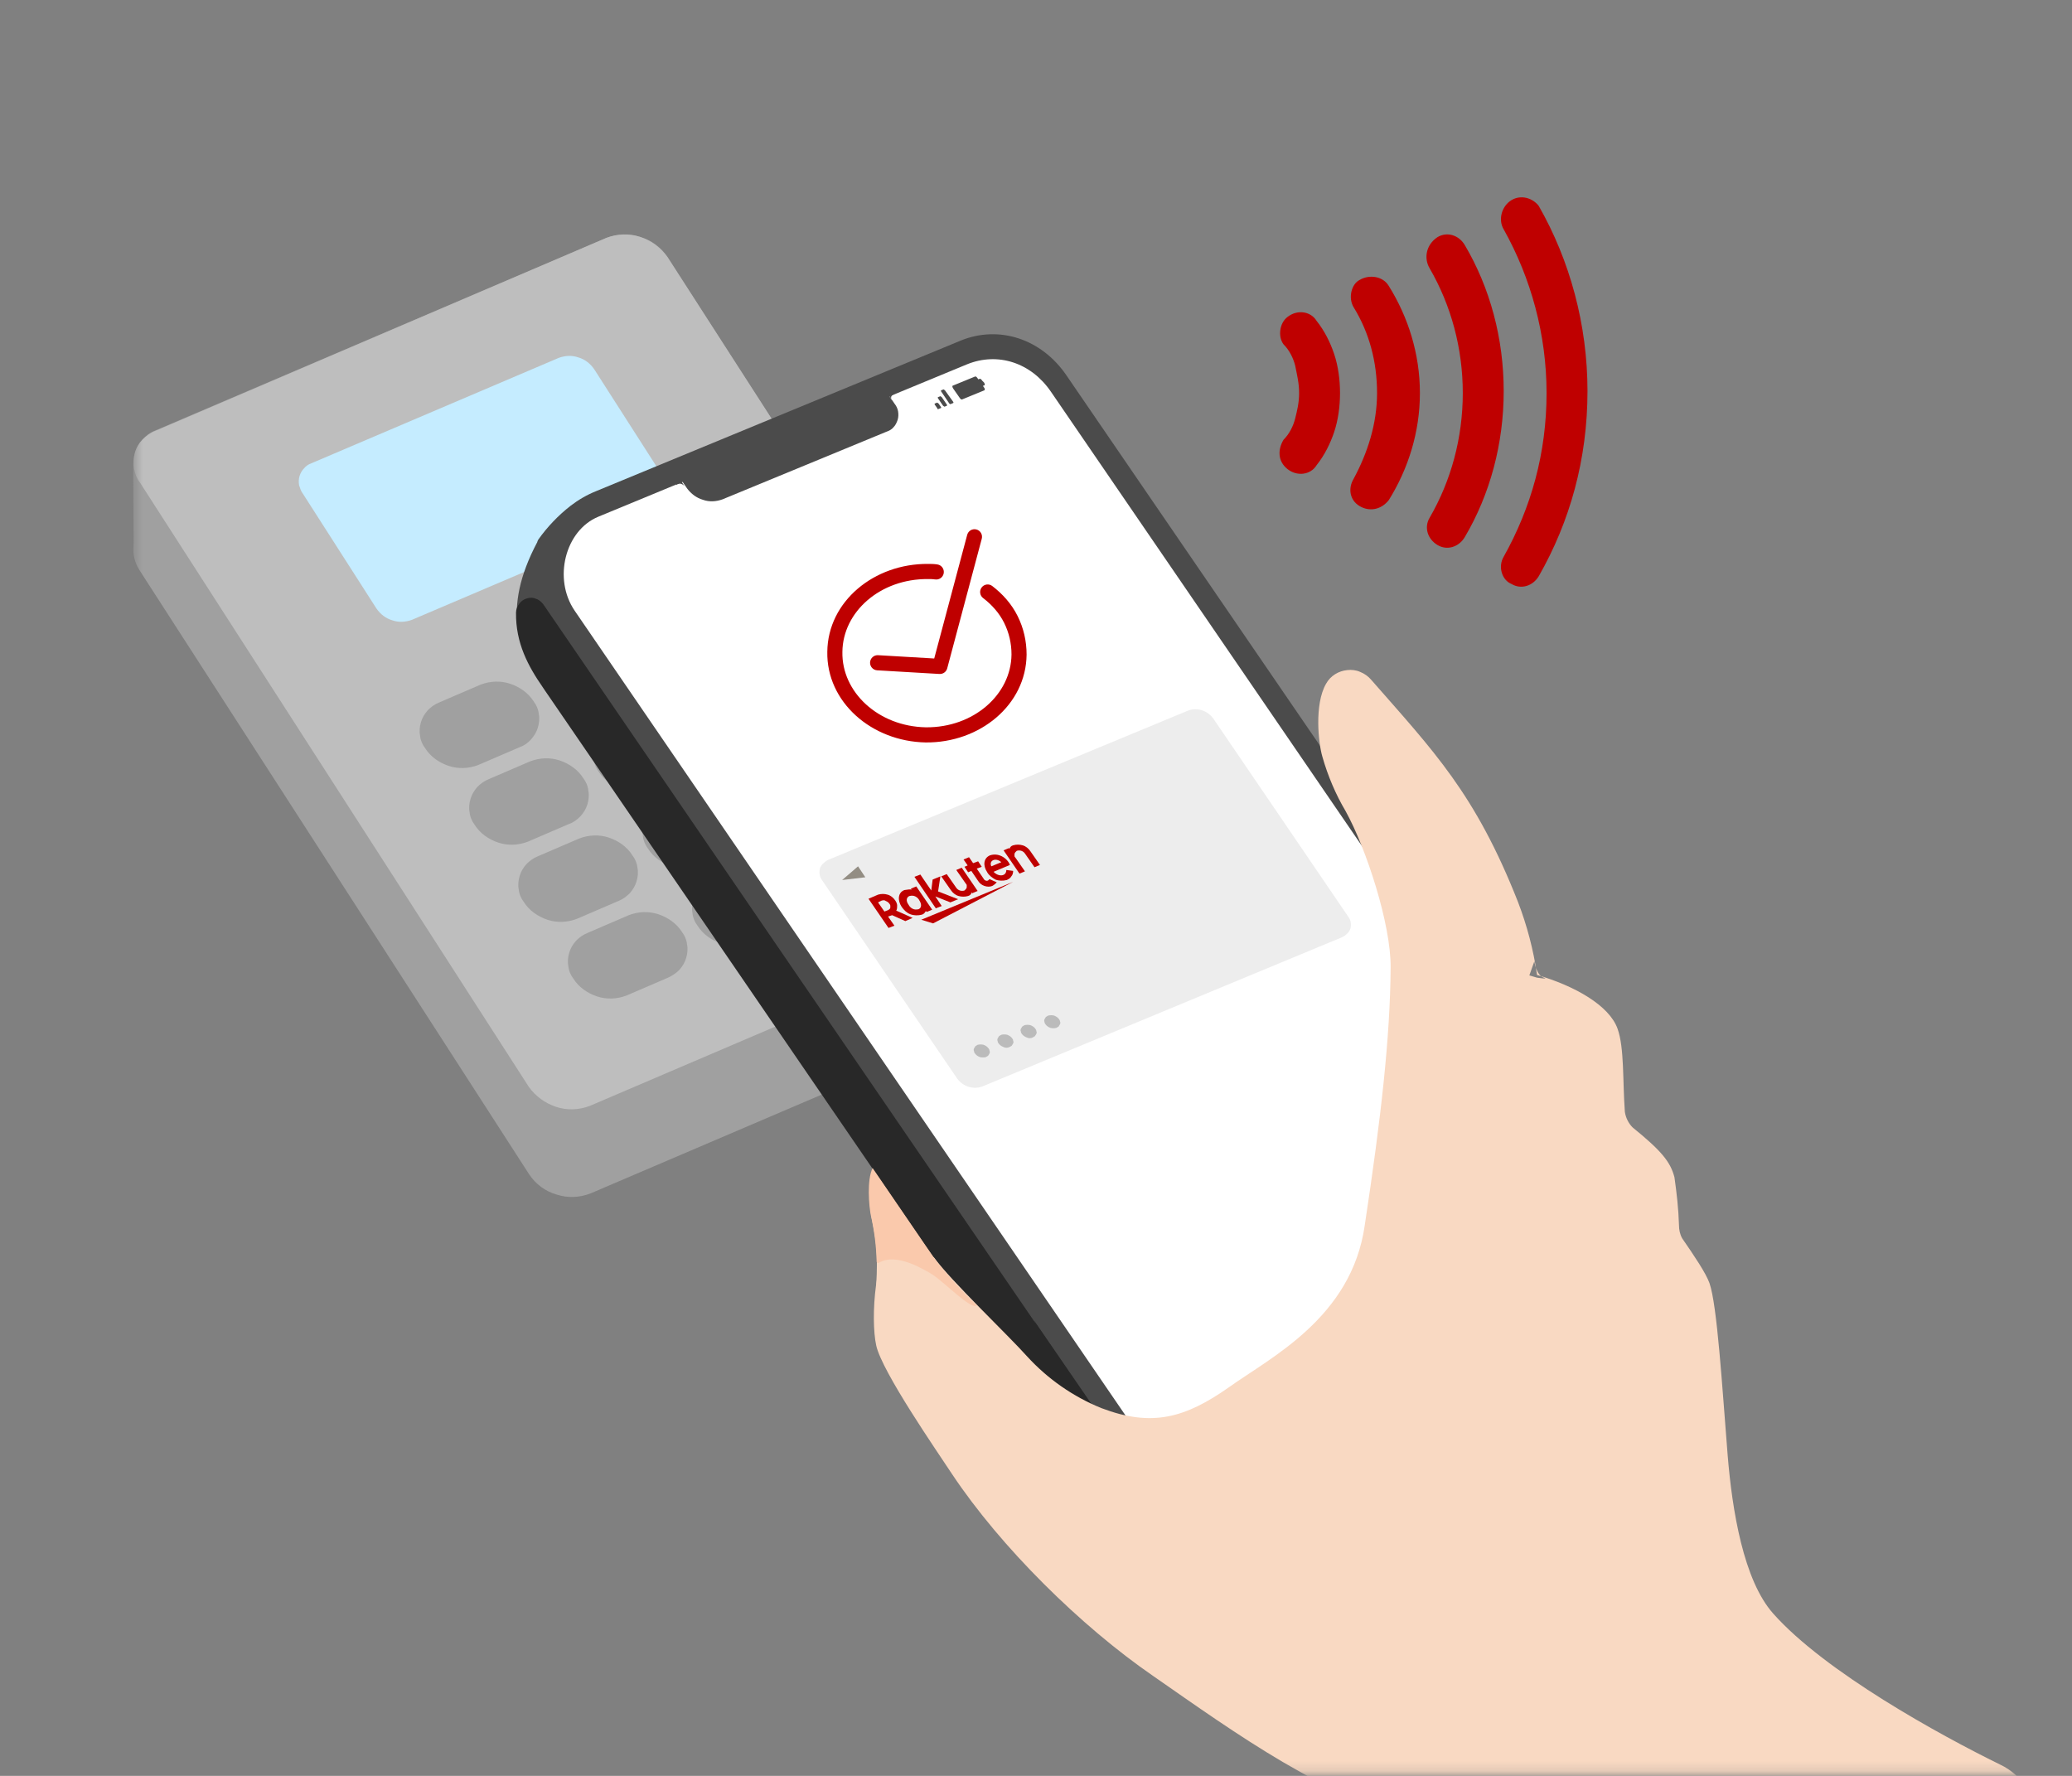 <svg width="210" height="180" viewBox="0 0 210 180" fill="none" xmlns="http://www.w3.org/2000/svg">
<rect x="0" y="0" width="210" height="180" fill="#808080" stroke="none"/>
<mask id="mask0_9675_9115" style="mask-type:luminance" maskUnits="userSpaceOnUse" x="13" y="4" width="195" height="176">
<path d="M13.5 4.369H207.432V179.831H13.5V4.369Z" fill="white"/>
</mask>
<g mask="url(#mask0_9675_9115)">
<path d="M107.706 89.474C107.706 88.734 107.476 87.948 107.062 87.346L67.649 26.049C67.004 25.077 66.036 24.337 64.883 24.014C63.731 23.69 62.579 23.69 61.472 24.107L15.745 43.629C15.146 43.86 14.639 44.276 14.224 44.785C13.855 45.294 13.624 45.896 13.532 46.543C13.441 46.543 13.578 55.333 13.532 55.333C13.441 56.212 13.671 57.045 14.132 57.785L53.636 119.036C54.282 120.007 55.25 120.747 56.402 121.072C57.508 121.442 58.707 121.395 59.813 120.979L105.586 101.41C106.186 101.178 106.739 100.762 107.108 100.253C107.476 99.745 107.706 99.097 107.753 98.449C107.706 98.496 107.706 89.382 107.706 89.474Z" fill="#A0A0A0"/>
<path d="M105.54 92.526L59.767 112.096C58.661 112.512 57.462 112.558 56.356 112.187C55.249 111.817 54.282 111.124 53.59 110.152L14.179 48.902C13.856 48.486 13.672 47.977 13.579 47.468C13.487 46.959 13.533 46.404 13.671 45.895C13.809 45.386 14.086 44.923 14.454 44.553C14.823 44.183 15.238 43.859 15.745 43.674L61.472 24.105C62.579 23.689 63.777 23.642 64.883 24.012C65.99 24.383 66.957 25.077 67.649 26.048L107.107 87.298C107.43 87.714 107.613 88.223 107.706 88.733C107.798 89.241 107.752 89.796 107.613 90.305C107.476 90.814 107.199 91.276 106.83 91.647C106.461 92.063 106.046 92.341 105.539 92.525L105.54 92.526Z" fill="#BEBEBE"/>
<path d="M66.82 52.141L41.744 62.827C41.098 63.058 40.407 63.104 39.761 62.873C39.116 62.688 38.563 62.271 38.148 61.67L30.68 50.012C30.496 49.78 30.404 49.456 30.311 49.179C30.265 48.854 30.265 48.577 30.357 48.253C30.449 47.975 30.588 47.698 30.818 47.467C31.003 47.235 31.279 47.051 31.555 46.958L56.632 36.272C57.277 36.04 57.968 35.994 58.614 36.226C59.259 36.41 59.812 36.827 60.227 37.429L67.695 49.087C67.879 49.318 67.971 49.642 68.064 49.92C68.11 50.244 68.11 50.521 68.018 50.845C67.926 51.122 67.788 51.4 67.557 51.631C67.373 51.862 67.096 52.048 66.82 52.141Z" fill="#C5ECFF"/>
<path d="M65.253 70.368L61.058 72.172C60.091 72.542 59.03 72.588 58.062 72.264C57.094 71.94 56.218 71.34 55.665 70.461C55.389 70.091 55.204 69.675 55.158 69.212C55.066 68.749 55.112 68.287 55.25 67.824C55.389 67.361 55.619 66.991 55.941 66.621C56.264 66.297 56.633 66.019 57.093 65.835L61.289 64.03C62.257 63.66 63.317 63.614 64.285 63.937C65.253 64.262 66.129 64.862 66.681 65.741C66.958 66.111 67.142 66.527 67.188 66.99C67.28 67.453 67.234 67.915 67.096 68.378C66.958 68.841 66.727 69.211 66.405 69.581C66.083 69.951 65.668 70.229 65.253 70.368ZM70.277 78.139L66.083 79.944C65.115 80.314 64.054 80.36 63.087 80.037C62.119 79.713 61.243 79.112 60.69 78.233C60.414 77.863 60.229 77.447 60.183 76.984C60.092 76.521 60.138 76.058 60.275 75.596C60.414 75.134 60.644 74.763 60.967 74.393C61.289 74.069 61.658 73.792 62.119 73.607L66.313 71.803C67.281 71.433 68.341 71.388 69.309 71.711C70.277 72.035 71.153 72.635 71.706 73.515C71.982 73.885 72.167 74.302 72.213 74.764C72.304 75.227 72.258 75.689 72.121 76.152C71.982 76.615 71.752 76.985 71.429 77.355C71.107 77.725 70.692 78.003 70.277 78.141V78.139ZM75.257 85.912L71.061 87.716C70.093 88.087 69.033 88.132 68.065 87.809C67.097 87.485 66.221 86.884 65.668 86.005C65.391 85.635 65.207 85.219 65.161 84.757C65.069 84.294 65.115 83.831 65.253 83.369C65.391 82.906 65.622 82.536 65.944 82.166C66.267 81.841 66.635 81.564 67.096 81.38L71.292 79.575C72.259 79.205 73.32 79.159 74.288 79.482C75.255 79.806 76.132 80.407 76.685 81.286C76.962 81.656 77.146 82.072 77.192 82.535C77.284 82.998 77.238 83.46 77.1 83.922C76.962 84.385 76.731 84.755 76.409 85.126C76.086 85.496 75.671 85.773 75.257 85.912ZM80.281 93.731L76.086 95.535C75.118 95.905 74.057 95.951 73.09 95.627C72.122 95.303 71.246 94.702 70.693 93.823C70.417 93.453 70.232 93.037 70.186 92.574C70.094 92.112 70.14 91.649 70.278 91.186C70.417 90.723 70.647 90.353 70.969 89.983C71.292 89.66 71.661 89.382 72.122 89.197L76.316 87.392C77.284 87.022 78.344 86.976 79.312 87.299C80.28 87.624 81.156 88.224 81.71 89.104C81.986 89.474 82.171 89.891 82.216 90.353C82.308 90.816 82.262 91.279 82.125 91.742C81.986 92.204 81.755 92.574 81.433 92.944C81.064 93.268 80.696 93.546 80.281 93.731ZM77.838 65.003L73.642 66.808C72.674 67.178 71.614 67.224 70.646 66.9C69.678 66.576 68.802 65.975 68.249 65.096C67.972 64.725 67.788 64.309 67.742 63.846C67.65 63.384 67.696 62.921 67.834 62.459C67.972 61.996 68.203 61.626 68.525 61.256C68.847 60.931 69.216 60.654 69.677 60.47L73.873 58.665C74.841 58.295 75.901 58.249 76.869 58.572C77.837 58.896 78.713 59.497 79.266 60.376C79.543 60.746 79.727 61.162 79.773 61.625C79.865 62.088 79.819 62.55 79.681 63.013C79.543 63.475 79.312 63.846 78.99 64.216C78.667 64.586 78.252 64.818 77.838 65.003ZM82.816 72.773L78.621 74.578C77.653 74.948 76.592 74.994 75.625 74.671C74.657 74.347 73.781 73.746 73.227 72.867C72.951 72.497 72.766 72.081 72.72 71.618C72.629 71.155 72.674 70.693 72.812 70.23C72.951 69.767 73.181 69.397 73.504 69.027C73.827 68.657 74.195 68.426 74.656 68.241L78.851 66.436C79.819 66.066 80.879 66.02 81.847 66.344C82.815 66.668 83.691 67.268 84.245 68.147C84.521 68.517 84.706 68.933 84.751 69.396C84.843 69.859 84.797 70.322 84.66 70.784C84.521 71.247 84.291 71.617 83.968 71.987C83.646 72.357 83.277 72.635 82.816 72.773ZM87.84 80.546L83.646 82.35C82.678 82.72 81.618 82.766 80.65 82.443C79.682 82.119 78.806 81.518 78.252 80.639C77.976 80.269 77.792 79.853 77.746 79.39C77.654 78.927 77.7 78.466 77.838 78.003C77.976 77.54 78.207 77.17 78.529 76.8C78.852 76.475 79.22 76.198 79.681 76.013L83.876 74.209C84.844 73.839 85.905 73.793 86.873 74.116C87.84 74.44 88.716 75.041 89.27 75.921C89.546 76.291 89.731 76.707 89.777 77.17C89.869 77.633 89.823 78.095 89.685 78.557C89.546 79.02 89.316 79.39 88.994 79.76C88.671 80.131 88.256 80.408 87.841 80.547L87.84 80.546ZM92.865 88.317L88.669 90.122C87.702 90.492 86.641 90.538 85.673 90.215C84.706 89.89 83.83 89.289 83.276 88.41C83 88.04 82.815 87.624 82.769 87.161C82.677 86.698 82.723 86.236 82.861 85.773C83 85.31 83.23 84.94 83.552 84.57C83.875 84.246 84.244 83.968 84.705 83.784L88.9 81.979C89.868 81.609 90.928 81.563 91.896 81.886C92.864 82.211 93.74 82.811 94.293 83.69C94.57 84.06 94.754 84.476 94.8 84.939C94.892 85.402 94.846 85.865 94.709 86.327C94.57 86.79 94.339 87.16 94.017 87.53C93.694 87.9 93.28 88.178 92.865 88.317ZM52.669 75.734L48.474 77.538C47.507 77.908 46.446 77.954 45.478 77.631C44.511 77.306 43.635 76.705 43.082 75.826C42.806 75.456 42.621 75.04 42.575 74.577C42.483 74.114 42.529 73.651 42.667 73.189C42.806 72.726 43.036 72.356 43.358 71.986C43.681 71.662 44.05 71.385 44.511 71.2L48.705 69.395C49.673 69.025 50.733 68.979 51.701 69.302C52.669 69.627 53.545 70.227 54.098 71.107C54.375 71.477 54.559 71.893 54.605 72.356C54.697 72.819 54.651 73.281 54.514 73.744C54.375 74.207 54.144 74.577 53.822 74.947C53.5 75.317 53.085 75.594 52.67 75.733L52.669 75.734ZM57.693 83.507L53.499 85.311C52.531 85.681 51.471 85.727 50.503 85.404C49.535 85.08 48.659 84.479 48.105 83.6C47.829 83.23 47.644 82.814 47.599 82.351C47.507 81.888 47.553 81.427 47.69 80.964C47.829 80.501 48.059 80.131 48.382 79.76C48.705 79.436 49.073 79.159 49.534 78.974L53.728 77.171C54.696 76.8 55.757 76.755 56.724 77.078C57.692 77.402 58.568 78.003 59.122 78.883C59.398 79.253 59.583 79.669 59.629 80.132C59.721 80.594 59.675 81.056 59.537 81.519C59.398 81.982 59.168 82.352 58.846 82.722C58.476 83.093 58.108 83.37 57.693 83.508V83.507ZM62.672 91.325L58.477 93.129C57.51 93.5 56.449 93.546 55.481 93.222C54.514 92.898 53.638 92.296 53.084 91.418C52.807 91.047 52.623 90.632 52.577 90.169C52.485 89.706 52.531 89.243 52.669 88.781C52.807 88.318 53.038 87.948 53.36 87.578C53.682 87.254 54.052 86.976 54.513 86.792L58.707 84.988C59.675 84.618 60.735 84.572 61.703 84.895C62.671 85.219 63.547 85.821 64.099 86.7C64.376 87.07 64.56 87.486 64.606 87.949C64.698 88.412 64.652 88.874 64.514 89.337C64.376 89.799 64.145 90.17 63.823 90.54C63.501 90.864 63.132 91.141 62.671 91.326L62.672 91.325ZM67.697 99.097L63.503 100.902C62.535 101.272 61.474 101.318 60.507 100.994C59.539 100.67 58.663 100.069 58.109 99.19C57.833 98.82 57.648 98.404 57.602 97.941C57.511 97.478 57.556 97.015 57.694 96.553C57.833 96.09 58.063 95.72 58.386 95.35C58.708 95.026 59.077 94.749 59.538 94.564L63.732 92.759C64.7 92.389 65.76 92.343 66.728 92.667C67.696 92.991 68.572 93.592 69.126 94.471C69.402 94.841 69.587 95.257 69.632 95.72C69.724 96.183 69.678 96.645 69.541 97.108C69.402 97.571 69.172 97.941 68.849 98.311C68.527 98.634 68.112 98.913 67.697 99.097Z" fill="#A0A0A0"/>
<path d="M88.808 130.231C89.177 123.986 87.886 124.357 88.162 119.776C88.208 118.805 88.808 117.463 89.499 116.954C90.836 115.984 92.588 116.214 94.017 117.001C100.424 120.471 102.222 126.161 102.037 133.146" fill="#F9D9C2"/>
<path d="M165.973 122.599L108.076 38.033C105.541 34.331 101.253 32.944 97.381 34.517L60.412 49.783C59.49 50.154 58.614 50.662 57.831 51.264C56.586 52.236 55.48 53.392 54.559 54.688L54.513 54.781L54.467 54.873V54.919C50.732 61.951 52.669 66.115 55.112 69.63L55.204 69.769L110.473 150.497C113.931 155.539 118.448 157.805 124.348 155.215L158.921 140.919C161.824 139.717 165.789 136.988 167.218 133.333L167.172 133.287C168.693 130.696 168.463 126.209 165.974 122.6L165.973 122.599Z" fill="#4B4B4B"/>
<path d="M60.643 52.372L98.026 36.92C101.114 35.672 104.479 36.736 106.508 39.696L163.99 123.661C165.649 126.067 164.727 129.768 162.192 130.786L123.056 146.977C119.967 148.226 116.602 147.163 114.574 144.202L58.245 61.902C56.032 58.663 57.278 53.759 60.643 52.372Z" fill="white"/>
<path d="M115.313 155.211C113.469 154.24 111.81 152.621 110.382 150.493L55.111 69.812L55.02 69.673C53.544 67.545 52.254 65.186 52.3 62.086C52.3 61.762 52.439 61.439 52.622 61.207C52.807 60.93 53.083 60.744 53.406 60.652C53.729 60.559 54.051 60.559 54.327 60.697C54.65 60.79 54.88 61.022 55.065 61.253L111.44 143.6C112.501 145.126 113.053 146.977 113.053 148.828C113.053 151.187 113.839 153.454 115.313 155.211Z" fill="#282828"/>
<path d="M79.451 44.23L89.961 39.881L90.652 40.899C90.837 41.13 90.974 41.407 91.021 41.685C91.067 41.962 91.067 42.286 90.975 42.564C90.884 42.841 90.745 43.119 90.56 43.304C90.376 43.535 90.099 43.674 89.823 43.767L81.525 47.191L73.228 50.613C72.583 50.845 71.892 50.891 71.246 50.659C70.601 50.474 70.048 50.058 69.633 49.503L68.941 48.486L79.451 44.23ZM69.402 49.319C69.311 49.181 69.172 49.088 69.033 49.042C68.894 48.996 68.711 49.042 68.572 49.135L68.25 48.672L68.711 48.256L69.402 49.319ZM90.468 40.668C90.329 40.483 90.191 40.159 90.513 40.021L90.098 39.419L89.822 39.697L90.468 40.668ZM99.78 39.557L97.521 40.482C97.429 40.528 97.337 40.436 97.245 40.296L96.599 39.371C96.508 39.233 96.508 39.094 96.553 39.094L98.812 38.169C98.904 38.123 98.997 38.215 99.089 38.355L99.734 39.279C99.826 39.372 99.826 39.511 99.78 39.557ZM99.78 39.049L98.305 39.651C98.214 39.697 98.121 39.605 98.029 39.465L97.89 39.281C97.799 39.142 97.799 39.003 97.844 39.003L99.273 38.402C99.365 38.356 99.458 38.447 99.549 38.586L99.734 38.772C99.826 38.91 99.826 39.049 99.78 39.049ZM96.369 40.947L96.599 40.854C96.645 40.854 96.645 40.761 96.599 40.715L95.769 39.559L95.631 39.466L95.4 39.559C95.354 39.559 95.354 39.652 95.4 39.697L96.183 40.854C96.229 40.947 96.323 40.992 96.369 40.947ZM95.723 41.223L95.954 41.13C96 41.13 96 41.037 95.954 40.991L95.447 40.251L95.308 40.158L95.078 40.251C95.032 40.251 95.032 40.344 95.078 40.39L95.585 41.13L95.723 41.223ZM95.124 41.455L95.354 41.362C95.4 41.362 95.4 41.27 95.354 41.224L95.124 40.9L94.985 40.807L94.755 40.9C94.709 40.9 94.709 40.992 94.755 41.038L94.985 41.362C94.985 41.455 95.077 41.501 95.124 41.455Z" fill="#4B4B4B"/>
<path d="M167.955 131.065L166.157 131.805L124.117 149.2C122.181 149.986 120.015 150.124 118.032 149.523C116.004 148.922 114.299 147.626 113.101 145.914L104.803 133.84L113.653 153.594L113.238 153.78C116.234 156.462 119.923 157.249 124.347 155.306L158.919 141.011C161.732 139.854 165.511 137.31 167.079 133.794L167.217 133.516C167.494 132.684 167.77 131.897 167.955 131.065ZM167.54 126.208C167.725 128.567 166.988 131.389 163.946 132.731C164.268 133.517 167.448 131.898 167.955 131.065C168.139 130.093 168.186 129.076 168.048 128.104C167.956 127.457 167.864 126.809 167.679 126.162L167.633 126.115H167.587L167.54 126.208Z" fill="#282828"/>
<path d="M155.509 97.431C155.509 97.431 155.694 98.865 156.477 99.096C157.031 99.282 155.785 99.096 155.785 99.096L155.002 98.865L155.509 97.431ZM202.711 178.853C196.58 175.846 184.964 169.462 179.709 163.54C176.713 160.163 175.561 153.131 175.1 147.488C174.546 140.594 174.039 132.267 173.255 130.047C172.887 129.029 171.735 127.318 170.489 125.513C170.259 125.097 170.167 124.634 170.167 124.171C170.121 122.552 169.937 120.933 169.706 119.314C169.291 117.741 168.369 116.63 165.465 114.271C165.05 113.855 164.774 113.3 164.682 112.699C164.451 109.552 164.636 106.222 163.945 104.279C163.115 101.92 159.611 99.93 155.785 98.82C155.416 96.276 154.771 93.824 153.849 91.418C149.516 80.408 145.275 76.105 138.96 68.889C138.683 68.564 138.315 68.287 137.854 68.103C137.439 67.917 136.978 67.871 136.563 67.917C136.102 67.963 135.687 68.103 135.319 68.333C134.95 68.564 134.627 68.888 134.397 69.305C133.198 71.387 133.613 75.318 134.028 76.707C134.581 78.65 135.365 80.501 136.378 82.212C138.453 85.959 140.989 93.685 140.942 98.08C140.896 105.112 139.974 113.3 138.315 124.218C136.978 133.563 128.773 137.587 124.578 140.594C120.107 143.74 116.742 144.665 111.625 142.723C108.767 141.566 106.185 139.762 104.111 137.495C102.176 135.321 96.367 129.816 94.662 127.456C92.127 126.069 93.095 123.154 90.836 124.958C88.67 126.669 88.208 133.656 88.808 136.385C89.407 139.068 94.984 147.117 96.506 149.431C101.437 156.832 109.551 164.836 116.88 169.878C125.269 175.707 134.397 182.369 144.63 184.867C158.09 188.152 172.564 200.967 179.847 209.016C180.677 209.941 181.737 210.681 182.936 211.097C184.134 211.514 185.379 211.653 186.623 211.514C189.988 211.051 194.645 209.432 198.562 204.436C204.094 197.497 206.122 190.882 206.491 185.33C206.583 183.988 206.261 182.646 205.615 181.49C204.924 180.38 203.909 179.408 202.711 178.853Z" fill="#F9D9C2"/>
<path d="M83.367 89.29C83.229 89.106 83.137 88.92 83.091 88.735C83.045 88.503 83.045 88.319 83.091 88.087C83.137 87.856 83.276 87.671 83.413 87.533C83.552 87.394 83.736 87.255 83.92 87.162L120.383 72.035C120.844 71.849 121.351 71.849 121.811 71.989C122.272 72.127 122.687 72.452 122.964 72.822L136.608 92.854C136.747 93.038 136.839 93.223 136.885 93.409C136.93 93.64 136.93 93.825 136.885 94.056C136.839 94.242 136.7 94.473 136.562 94.612C136.424 94.75 136.239 94.889 136.055 94.982L99.593 110.11C99.132 110.294 98.625 110.294 98.164 110.155C97.703 110.017 97.288 109.693 97.012 109.322L83.367 89.29Z" fill="#EDEDED"/>
<path d="M102.683 89.383L93.371 93.223L94.569 93.593L102.683 89.383Z" fill="#BF0000"/>
<path fill-rule="evenodd" clip-rule="evenodd" d="M92.403 90.168L92.312 90.076L92.864 89.844L94.478 92.204L93.925 92.435L93.833 92.342C93.741 92.528 93.603 92.666 93.418 92.712C93.049 92.805 92.635 92.805 92.266 92.666C91.897 92.528 91.62 92.249 91.39 91.926C90.929 91.232 91.021 90.446 91.666 90.214C91.989 90.168 92.22 90.122 92.403 90.168ZM92.081 91.695C92.173 91.879 92.312 92.018 92.496 92.111C92.681 92.204 92.865 92.204 93.096 92.158C93.418 92.018 93.418 91.649 93.188 91.279C93.096 91.093 92.957 90.955 92.773 90.862C92.588 90.769 92.403 90.769 92.173 90.816C91.85 90.955 91.804 91.325 92.081 91.695Z" fill="#BF0000"/>
<path d="M96.92 88.179L97.888 89.567C97.934 89.613 97.98 89.659 97.98 89.752V89.937C97.98 89.983 97.934 90.076 97.888 90.122L97.749 90.26C97.61 90.307 97.427 90.307 97.288 90.26C97.149 90.215 97.012 90.122 96.919 89.983L95.951 88.595L95.398 88.827L96.366 90.215C96.551 90.492 96.827 90.723 97.149 90.816C97.472 90.908 97.795 90.908 98.117 90.816C98.302 90.769 98.439 90.631 98.486 90.446L98.532 90.538L99.085 90.307L97.472 87.948L96.92 88.179ZM103.88 88.317L102.912 86.929C102.866 86.883 102.82 86.837 102.82 86.744V86.559C102.82 86.513 102.866 86.421 102.912 86.375L103.051 86.236C103.188 86.19 103.373 86.19 103.512 86.236C103.649 86.282 103.788 86.375 103.88 86.513L104.849 87.901L105.401 87.67L104.434 86.282C104.249 86.005 103.973 85.773 103.649 85.68C103.327 85.588 103.005 85.588 102.682 85.68C102.497 85.726 102.359 85.866 102.312 86.05L102.267 85.958L101.714 86.189L103.327 88.549L103.88 88.317Z" fill="#BF0000"/>
<path fill-rule="evenodd" clip-rule="evenodd" d="M90.006 92.9L90.651 93.824L90.052 94.056L88.023 91.095L88.991 90.679C89.314 90.586 89.637 90.586 89.959 90.679C90.282 90.771 90.559 91.002 90.742 91.281C90.834 91.419 90.927 91.604 90.927 91.789C90.927 91.974 90.927 92.159 90.835 92.298L92.494 93.038L91.757 93.362L90.42 92.761L90.006 92.9ZM89.36 91.281L88.991 91.465L89.637 92.391L90.006 92.251L90.144 92.159C90.19 92.112 90.236 92.067 90.236 91.974V91.789C90.236 91.742 90.19 91.651 90.144 91.604C90.053 91.465 89.914 91.372 89.775 91.326C89.684 91.234 89.545 91.234 89.36 91.281Z" fill="#BF0000"/>
<path d="M100.286 89.105L100.147 89.243C100.056 89.289 99.963 89.289 99.871 89.243C99.779 89.197 99.732 89.15 99.686 89.059L98.995 88.041L99.502 87.856L99.133 87.302L98.626 87.486L98.211 86.885L97.658 87.116L98.073 87.718L97.751 87.856L98.12 88.412L98.442 88.273L99.134 89.291C99.272 89.522 99.503 89.707 99.779 89.8C100.056 89.893 100.333 89.893 100.563 89.8C100.748 89.707 100.886 89.568 101.024 89.43L100.287 89.105L100.286 89.105ZM95.077 90.353L95.308 88.827L94.524 89.151L94.386 90.261L93.279 88.642L92.68 88.873L94.846 92.065L95.445 91.834L94.8 90.862L96.321 91.464L97.105 91.141L95.077 90.353Z" fill="#BF0000"/>
<path fill-rule="evenodd" clip-rule="evenodd" d="M100.056 88.409C99.595 87.715 99.687 86.975 100.332 86.697C100.747 86.559 101.161 86.605 101.53 86.79C101.899 86.975 102.222 87.299 102.359 87.669L100.7 88.363C101.161 88.872 101.991 88.872 101.991 88.179L102.683 88.272C102.683 88.456 102.637 88.688 102.498 88.827C102.406 89.012 102.222 89.105 102.037 89.197C101.668 89.29 101.254 89.29 100.885 89.151C100.563 88.967 100.239 88.736 100.055 88.411L100.056 88.409ZM101.485 87.392L100.471 87.808C100.194 87.206 100.932 86.883 101.485 87.392Z" fill="#BF0000"/>
<path fill-rule="evenodd" clip-rule="evenodd" d="M85.352 89.197L86.965 87.809L87.702 88.919L85.352 89.197Z" fill="#938D83"/>
<path d="M99.918 107.146L100.149 107.008L100.287 106.776C100.333 106.684 100.333 106.592 100.287 106.499C100.287 106.406 100.241 106.314 100.196 106.267C100.057 106.083 99.919 105.99 99.689 105.897C99.504 105.851 99.274 105.851 99.089 105.897L98.859 106.036L98.72 106.267C98.674 106.36 98.674 106.453 98.72 106.545C98.72 106.637 98.766 106.73 98.812 106.776C98.95 106.962 99.088 107.054 99.319 107.146C99.503 107.193 99.734 107.193 99.918 107.146ZM104.665 105.158L104.896 105.019L105.034 104.788C105.08 104.696 105.08 104.603 105.034 104.51C105.034 104.418 104.987 104.326 104.942 104.279C104.804 104.094 104.665 104.002 104.435 103.909C104.25 103.863 104.02 103.863 103.835 103.909L103.605 104.048L103.467 104.279C103.42 104.372 103.42 104.465 103.467 104.556C103.467 104.649 103.513 104.742 103.559 104.788C103.697 104.973 103.835 105.066 104.066 105.158C104.25 105.251 104.481 105.251 104.665 105.158ZM102.314 106.13L102.544 105.991L102.683 105.759C102.729 105.667 102.729 105.574 102.683 105.481C102.683 105.389 102.637 105.297 102.59 105.251C102.452 105.065 102.314 104.972 102.083 104.881C101.899 104.834 101.668 104.834 101.485 104.881L101.254 105.019L101.115 105.251C101.07 105.343 101.07 105.435 101.115 105.528C101.115 105.621 101.161 105.713 101.207 105.759C101.346 105.944 101.485 106.037 101.715 106.13C101.899 106.221 102.083 106.221 102.314 106.13ZM107.063 104.185L107.293 104.047L107.431 103.815C107.478 103.722 107.478 103.631 107.431 103.538C107.431 103.445 107.385 103.352 107.339 103.306C107.2 103.121 107.063 103.029 106.832 102.936C106.648 102.89 106.417 102.89 106.233 102.936L106.002 103.075L105.864 103.306C105.818 103.399 105.818 103.491 105.864 103.584C105.864 103.677 105.91 103.769 105.956 103.815C106.095 104.001 106.233 104.093 106.463 104.185C106.648 104.231 106.878 104.231 107.063 104.185Z" fill="#BBBBBB"/>
<path fill-rule="evenodd" clip-rule="evenodd" d="M98.962 53.666C99.371 53.776 99.613 54.197 99.503 54.606L96.001 67.744C95.907 68.096 95.58 68.333 95.217 68.312L88.902 67.942C88.48 67.917 88.159 67.554 88.183 67.131C88.208 66.708 88.57 66.385 88.991 66.409L94.684 66.743L98.027 54.209C98.136 53.8 98.554 53.557 98.962 53.666ZM94.056 58.692C89.213 58.649 85.419 62.013 85.378 66.074V66.082C85.296 70.142 89.004 73.631 93.842 73.719C98.682 73.761 102.474 70.399 102.517 66.34C102.517 65.208 102.266 64.125 101.768 63.125C101.276 62.138 100.531 61.299 99.638 60.617C99.302 60.36 99.238 59.878 99.494 59.541C99.749 59.204 100.229 59.139 100.565 59.396C101.608 60.194 102.522 61.205 103.136 62.439C103.744 63.658 104.046 64.979 104.046 66.344V66.352C103.996 71.45 99.308 75.303 93.826 75.253H93.819C88.336 75.154 83.749 71.151 83.849 66.055C83.903 60.959 88.587 57.11 94.067 57.157H94.085C94.348 57.157 94.679 57.157 95.019 57.214C95.435 57.283 95.717 57.679 95.648 58.097C95.579 58.515 95.185 58.797 94.768 58.728C94.564 58.694 94.351 58.692 94.064 58.692H94.056Z" fill="#BF0000"/>
<path d="M88.853 127.873C88.853 128.012 88.992 128.058 89.13 127.966C90.882 126.948 93.693 128.706 94.477 129.168C95.768 130.001 98.395 132.776 98.995 132.314C97.427 130.834 95.999 129.261 94.708 127.549C94.247 126.901 92.864 124.866 92.864 124.866C92.864 124.866 89.822 120.425 88.439 118.39C87.84 119.639 88.07 122.183 88.255 123.154C88.624 124.773 88.806 126.347 88.853 127.873Z" fill="#FAC9AC"/>
</g>
<g clip-path="url(#clip0_9675_9115)">
<path d="M130.086 34.899C130.679 35.492 131.074 36.281 131.271 37.071C131.468 38.059 131.666 38.849 131.666 39.836C131.666 40.824 131.468 41.614 131.271 42.404C131.074 43.194 130.678 43.984 130.086 44.576C129.493 45.563 129.493 46.748 130.481 47.538C131.468 48.328 132.85 48.131 133.443 47.144C134.233 46.156 134.825 44.971 135.221 43.786C135.615 42.601 135.813 41.218 135.813 39.836C135.813 38.454 135.616 37.071 135.221 35.887C134.826 34.702 134.233 33.517 133.443 32.529C132.85 31.542 131.468 31.344 130.481 32.134C129.691 32.727 129.493 34.109 130.086 34.899ZM137.195 31.147C138.776 33.715 139.566 36.677 139.566 39.836C139.566 42.996 138.578 45.958 137.195 48.526C136.603 49.513 136.801 50.698 137.788 51.291C138.776 51.883 139.96 51.685 140.75 50.698C142.725 47.538 143.91 43.786 143.91 39.836C143.91 35.887 142.725 32.134 140.75 28.975C140.158 27.987 138.776 27.79 137.788 28.382C136.998 28.777 136.603 30.16 137.195 31.147ZM144.897 27.197C147.069 30.95 148.255 35.294 148.255 39.836C148.255 44.379 147.07 48.723 144.897 52.475C144.305 53.463 144.7 54.647 145.687 55.24C146.675 55.833 147.86 55.438 148.452 54.45C151.02 50.106 152.402 44.971 152.402 39.639C152.402 34.306 151.02 29.172 148.452 24.828C147.86 23.84 146.675 23.446 145.687 24.038C144.503 24.828 144.305 26.21 144.897 27.197ZM152.402 23.248C155.167 28.185 156.746 33.912 156.746 39.836C156.746 45.958 155.166 51.488 152.402 56.425C151.809 57.412 152.205 58.794 153.192 59.19C154.179 59.782 155.364 59.387 155.957 58.4C159.116 52.87 160.894 46.551 160.894 39.639C160.894 32.925 159.116 26.407 155.957 20.878C155.364 20.088 154.179 19.694 153.192 20.285C152.205 20.878 151.81 22.26 152.402 23.248Z" fill="#BF0000"/>
</g>
<defs>
<clipPath id="clip0_9675_9115">
<rect width="33.125" height="39.468" fill="white" transform="translate(128.625 20)"/>
</clipPath>
</defs>
</svg>
